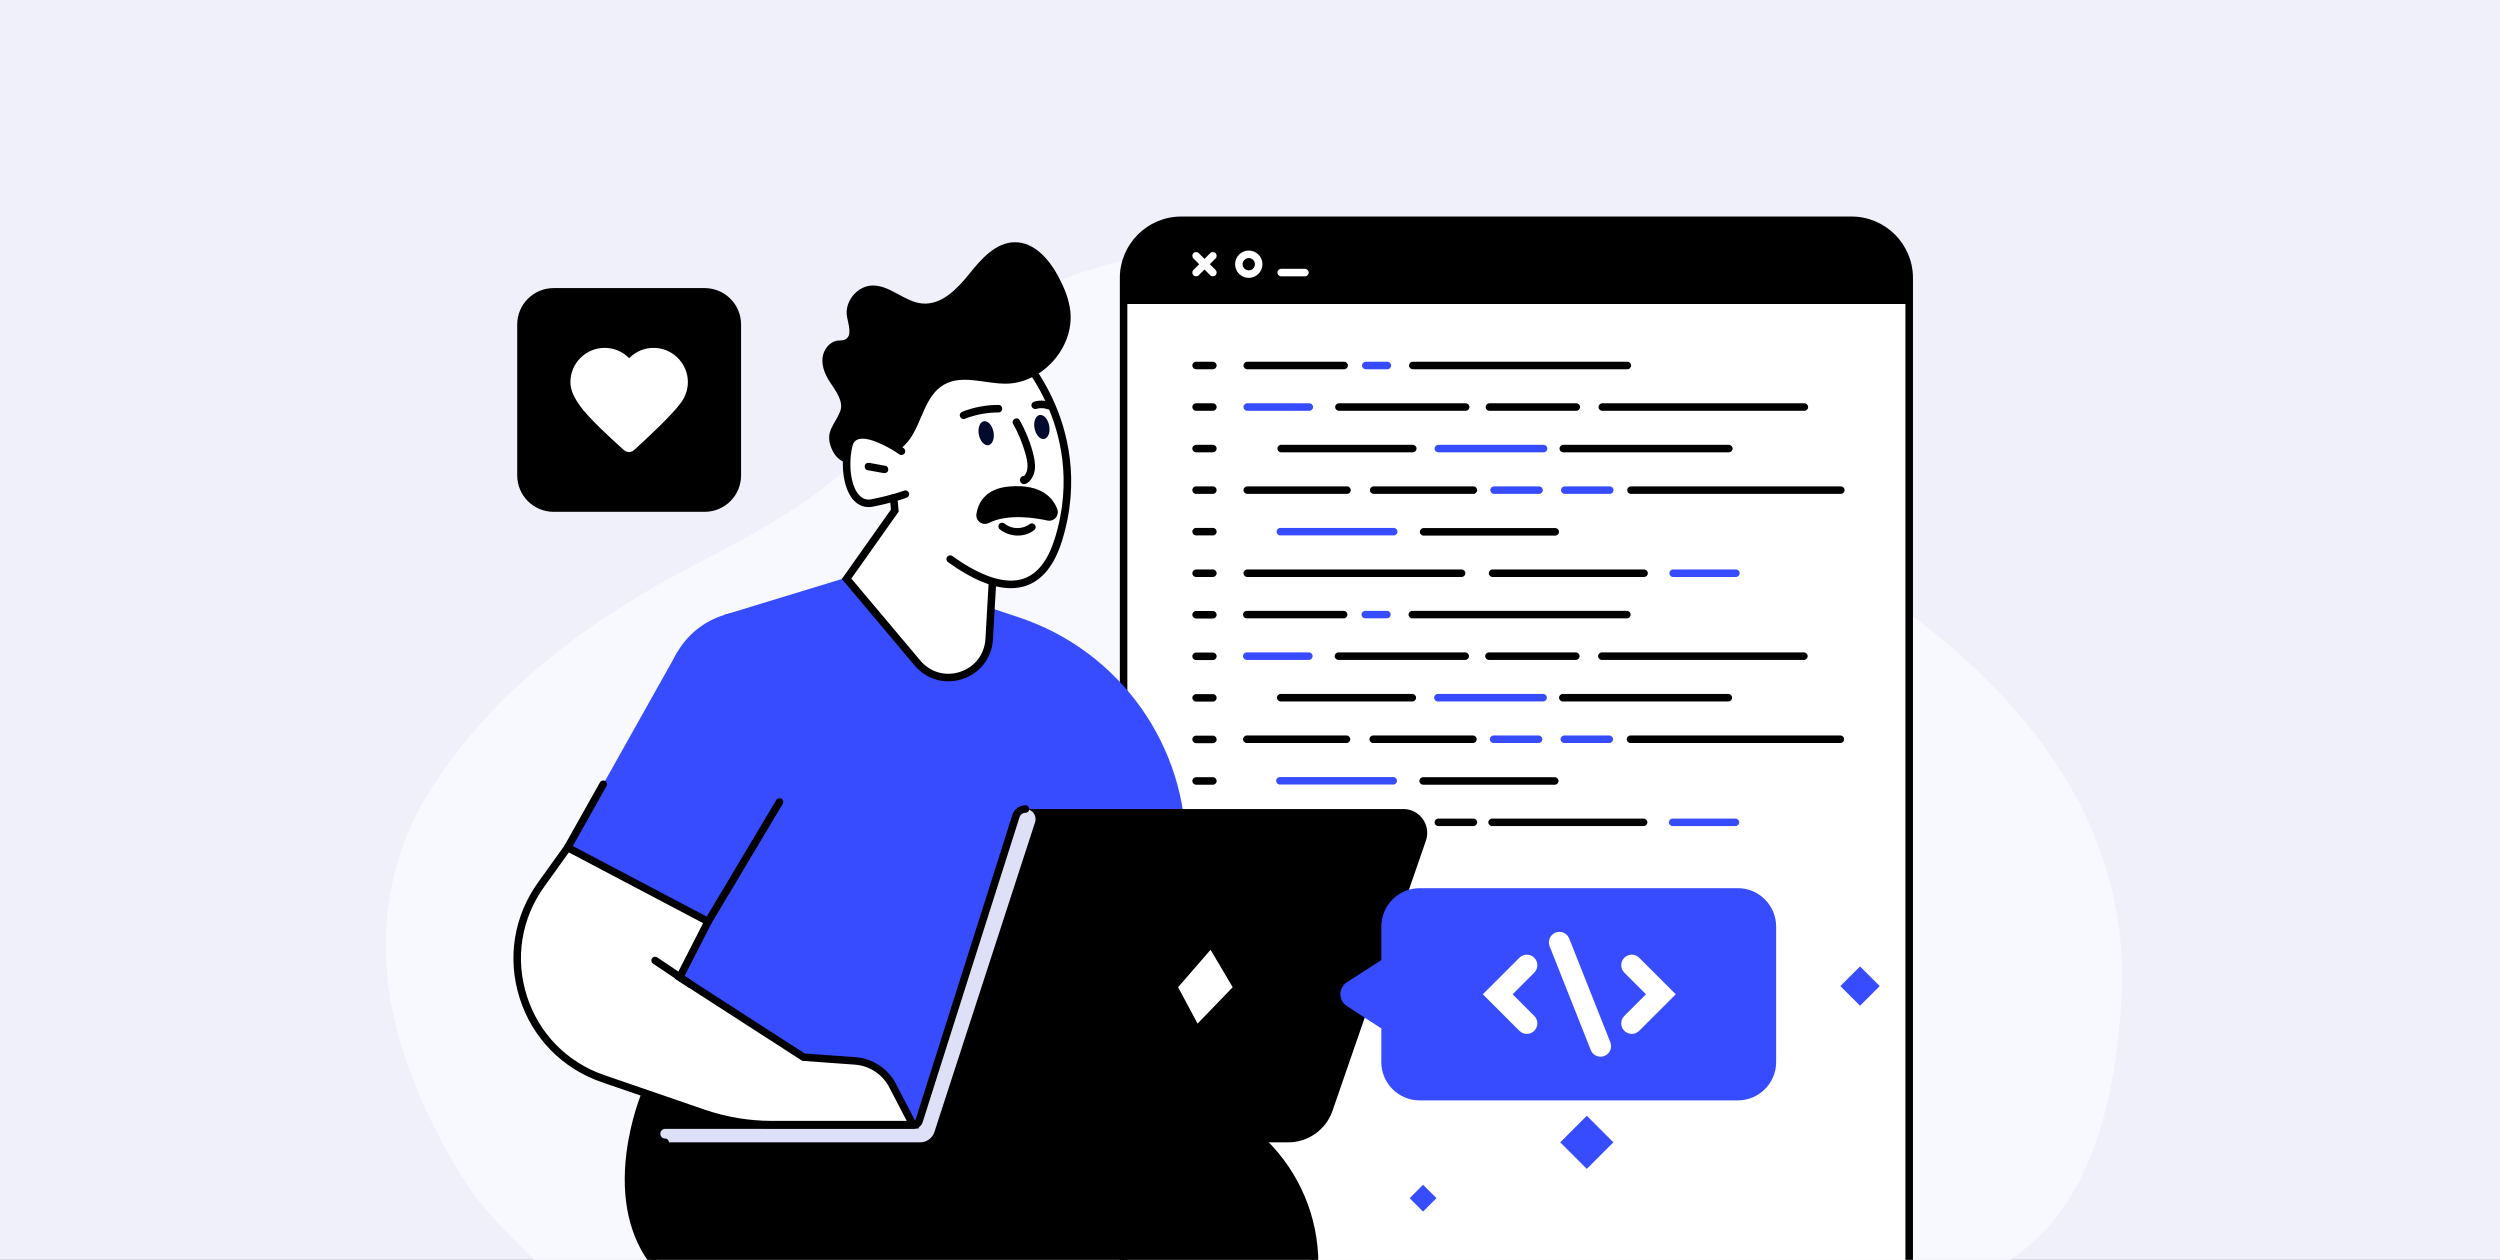 <?xml version="1.0" encoding="UTF-8"?> <svg xmlns="http://www.w3.org/2000/svg" width="635" height="320" viewBox="0 0 635 320" fill="none"><rect x="0" y="0" width="635" height="320" fill="#333333" stroke="none"/><g clip-path="url(#clip0_2765_4091)"><rect width="635" height="320" fill="#EFF0FA"></rect><path d="M538.865 253.344C541.139 209.447 514.457 176.81 481.045 152.991C464.164 140.953 443.593 135.526 426.721 122.959C407.805 108.876 394.076 89.981 373.034 77.735C351.714 65.329 322.814 60.555 296.909 64.183C284.243 65.954 269.044 69.505 258.44 77.328C244.341 87.727 233.164 101.46 220.794 113.81C207.601 126.974 193.16 134.845 176.833 143.264C150.419 156.874 125.439 175.153 109.352 200.563C96.15 221.418 95.068 245.767 102.982 268.867C106.958 280.468 112.653 291.985 119.494 302.1C125.05 310.311 132.567 316.467 139.159 323.703C141.914 326.734 149.476 340.504 153.322 340.353C189.304 338.885 226.729 340.552 263.007 340.694C309.122 340.874 355.246 341.063 401.361 341.243C420.933 341.319 443.242 344.027 461.593 338.714C479.649 333.486 500.294 329.158 515.354 316.391C532.532 301.825 537.45 276.244 538.809 254.547C538.837 254.139 538.855 253.742 538.874 253.334L538.865 253.344Z" fill="#F8F8FF"></path><path d="M300.045 55.954H470.277C478.367 55.954 484.934 62.517 484.934 70.603V321.045H285.389V70.603C285.389 62.517 291.955 55.954 300.045 55.954Z" fill="white"></path><path d="M470.277 55.954H300.045C291.951 55.954 285.389 62.513 285.389 70.603V77.208H484.93V70.603C484.93 62.513 478.367 55.954 470.273 55.954H470.277Z" fill="black"></path><path d="M485.889 322H284.438V70.603C284.438 61.998 291.439 55 300.049 55H470.281C478.891 55 485.893 61.998 485.893 70.603V322H485.889ZM286.347 320.091H483.979V70.603C483.979 63.052 477.833 56.909 470.277 56.909H300.045C292.49 56.909 286.344 63.052 286.344 70.603V320.091H286.347Z" fill="black"></path><path d="M364.86 304.331L361.457 300.93L358.053 304.331L361.457 307.733L364.86 304.331Z" fill="#374BFF"></path><path d="M477.448 250.467L472.451 245.473L467.454 250.467L472.451 255.462L477.448 250.467Z" fill="#374BFF"></path><path d="M409.795 290.151L403.048 283.407L396.301 290.151L403.048 296.894L409.795 290.151Z" fill="#374BFF"></path><path d="M163.963 277.69C163.963 277.69 152.759 304.06 166.392 321.046H333.908C333.908 297.1 314.488 277.69 290.53 277.69H163.963Z" fill="black"></path><path d="M334.863 322H165.934L165.648 321.641C159.907 314.49 157.649 304.545 159.116 292.878C160.216 284.131 162.966 277.591 163.081 277.316L163.329 276.736H290.53C314.973 276.736 334.863 296.611 334.863 321.046V322ZM166.855 320.091H332.942C332.43 297.154 313.602 278.645 290.53 278.645H164.609C163.115 282.543 155.246 305.118 166.855 320.091Z" fill="black"></path><path d="M183.99 156.176L214.19 146.956L248.076 153.248L258.794 156.814C284.502 165.362 301.684 189.594 301.237 216.666L300.098 285.662H187.107L161.931 243.967L183.986 156.18L183.99 156.176Z" fill="#374BFF"></path><path d="M338.454 282.146L362.179 213.535C363.539 209.599 360.617 205.495 356.449 205.495H260.636C259.49 205.495 258.474 206.236 258.126 207.328L233.118 285.78H168.948C167.741 285.78 166.759 286.758 166.759 287.968C166.759 289.174 167.737 290.156 168.948 290.156H327.212C332.285 290.156 336.8 286.941 338.458 282.15L338.454 282.146Z" fill="black"></path><path d="M233.439 284.757L258.046 207.274C258.382 206.213 259.368 205.491 260.483 205.491C262.217 205.491 263.451 207.183 262.913 208.836L237.342 287.529C236.834 289.094 235.375 290.152 233.733 290.152H168.948C167.741 290.152 166.759 289.174 166.759 287.964C166.759 286.758 167.737 285.776 168.948 285.776H232.044C232.682 285.776 233.248 285.364 233.442 284.753L233.439 284.757Z" fill="#DEE0F7"></path><path d="M168.948 291.106C167.214 291.106 165.804 289.697 165.804 287.964C165.804 286.231 167.214 284.822 168.948 284.822H232.044C232.266 284.822 232.464 284.677 232.529 284.467L257.137 206.984C257.603 205.522 258.947 204.537 260.483 204.537C261.01 204.537 261.438 204.964 261.438 205.491C261.438 206.018 261.01 206.446 260.483 206.446C259.784 206.446 259.169 206.892 258.959 207.561L234.351 285.043C234.031 286.051 233.102 286.731 232.044 286.731H168.948C168.268 286.731 167.714 287.285 167.714 287.964C167.714 288.644 168.268 289.197 168.948 289.197C169.475 289.197 169.903 289.625 169.903 290.152C169.903 290.679 169.475 291.106 168.948 291.106Z" fill="black"></path><path d="M299.235 250.752L304.182 259.999L313.105 250.752L307.482 241.245L299.235 250.752Z" fill="white"></path><path d="M252.087 147.697L251.25 162.346C250.715 171.673 239.05 175.552 233.033 168.401C224.145 157.837 215.038 147.01 215.038 147.01L227.518 129.356H240.134L252.087 147.697Z" fill="white"></path><path d="M209.449 184.184C213.872 173.513 208.801 161.279 198.125 156.859C187.448 152.438 175.207 157.506 170.785 168.177C166.362 178.848 171.432 191.083 182.109 195.503C192.786 199.923 205.027 194.855 209.449 184.184Z" fill="#374BFF"></path><path d="M208.884 185.44L179.869 234.079L144.191 215.276L172.011 165.69L208.884 185.44Z" fill="#374BFF"></path><path d="M179.869 234.079L172.63 248.232L204.091 268.516L217.223 269.463C221.25 269.753 224.833 272.109 226.697 275.69L231.884 285.658H196.13C190.156 285.658 184.224 284.666 178.574 282.722L153.138 273.964C132.728 266.936 124.852 242.242 137.431 224.706L144.192 215.28L179.869 234.083V234.079Z" fill="white"></path><path d="M233.458 286.616H196.13C190.037 286.616 184.025 285.612 178.265 283.627L152.828 274.869C142.813 271.421 135.222 263.656 132.006 253.569C128.79 243.483 130.482 232.758 136.655 224.153L143.901 214.047L181.149 233.678L173.876 247.904L204.404 267.588L217.296 268.52C221.62 268.833 225.547 271.414 227.548 275.258L233.461 286.62L233.458 286.616ZM144.482 216.51L138.206 225.26C132.388 233.373 130.791 243.475 133.824 252.985C136.857 262.492 144.008 269.81 153.451 273.063L178.887 281.821C184.449 283.734 190.251 284.708 196.13 284.708H230.31L225.848 276.137C224.152 272.876 220.821 270.688 217.154 270.421L203.777 269.455L171.389 248.568L178.589 234.484L144.482 216.51Z" fill="black"></path><path d="M175.293 250.901C175.109 250.901 174.926 250.847 174.762 250.737L165.862 244.754C165.422 244.46 165.308 243.868 165.602 243.429C165.896 242.994 166.488 242.876 166.927 243.17L175.828 249.152C176.267 249.446 176.381 250.038 176.087 250.477C175.904 250.752 175.602 250.897 175.293 250.897V250.901Z" fill="black"></path><path d="M179.869 235.034C179.701 235.034 179.533 234.992 179.38 234.9C178.926 234.629 178.78 234.045 179.048 233.59L197.169 203.216C197.44 202.761 198.025 202.616 198.479 202.884C198.934 203.155 199.079 203.739 198.812 204.193L180.69 234.568C180.511 234.866 180.194 235.034 179.869 235.034Z" fill="black"></path><path d="M257.11 87.856C257.11 87.856 277.986 107.805 268.81 137.148C259.635 166.496 227.522 129.352 227.522 129.352L221.788 98.172C221.788 98.172 235.551 78.686 257.114 87.856H257.11Z" fill="white"></path><path d="M256.732 149.396C252.24 149.396 246.896 147.182 240.788 142.78C240.36 142.47 240.265 141.875 240.574 141.447C240.883 141.02 241.479 140.924 241.907 141.233C249.207 146.498 255.437 148.491 259.925 146.995C263.486 145.811 266.167 142.402 267.897 136.866C272.546 121.999 269.177 109.648 265.537 101.906C261.923 94.224 257.362 89.46 256.572 88.666C248.011 85.077 239.715 85.646 231.918 90.357C226.005 93.93 222.602 98.676 222.567 98.726C222.262 99.157 221.666 99.26 221.238 98.955C220.806 98.649 220.703 98.058 221.009 97.626C221.154 97.42 224.638 92.548 230.872 88.765C236.663 85.249 245.979 82.088 257.492 86.982L257.653 87.051L257.779 87.173C257.996 87.383 263.172 92.384 267.275 101.097C271.06 109.145 274.563 121.988 269.731 137.438C267.806 143.593 264.716 147.418 260.54 148.808C259.352 149.205 258.088 149.4 256.743 149.4L256.732 149.396Z" fill="black"></path><path d="M266.236 131.28C262.905 130.54 255.758 129.425 250.708 131.99C249.833 132.433 248.817 131.689 248.959 130.719C249.302 128.352 250.788 125.019 256.381 124.527C264.227 123.832 266.809 127.314 267.661 129.684C267.985 130.585 267.172 131.486 266.236 131.28Z" fill="black"></path><path d="M250.165 133.075C249.722 133.075 249.279 132.937 248.901 132.666C248.233 132.189 247.893 131.391 248.011 130.582C248.355 128.207 249.887 124.141 256.292 123.572C264.883 122.813 267.664 126.871 268.554 129.36C268.822 130.101 268.661 130.925 268.138 131.521C267.611 132.12 266.801 132.384 266.025 132.212C263.168 131.578 256.002 130.372 251.139 132.842C250.83 132.998 250.498 133.075 250.165 133.075ZM258.355 125.39C257.763 125.39 257.133 125.416 256.461 125.477C252.576 125.821 250.368 127.631 249.902 130.857C249.883 130.994 249.963 131.078 250.016 131.112C250.074 131.154 250.165 131.193 250.276 131.139C255.494 128.486 262.645 129.505 266.442 130.345C266.583 130.376 266.667 130.303 266.709 130.257C266.755 130.204 266.801 130.12 266.759 130.005C265.98 127.833 263.875 125.39 258.355 125.39Z" fill="black"></path><path d="M213.365 104.594C214.423 101.982 212.269 99.302 210.737 96.935C209.587 95.156 208.713 93.083 208.915 90.975C209.114 88.868 210.653 86.787 212.754 86.52C213.369 86.444 214.014 86.513 214.584 86.268C216.551 85.421 215.527 82.534 215.141 80.427C214.458 76.681 217.62 72.707 221.425 72.528C226.024 72.314 229.71 76.708 234.298 77.09C239.176 77.499 243.126 73.387 246.189 69.573C249.253 65.759 252.946 61.521 257.84 61.529C262.794 61.536 266.56 65.965 268.879 70.344C270.323 73.066 271.515 75.971 271.858 79.033C272.894 88.234 264.754 97.393 255.49 97.454C250.166 97.489 244.417 95.057 239.791 97.691C234.997 100.421 234.279 106.965 231.12 111.489C228.133 115.776 220.936 119.117 215.611 117.769C213.331 117.193 212.028 115.94 211.157 113.768C209.496 109.622 211.959 108.045 213.361 104.59L213.365 104.594Z" fill="black"></path><path d="M227.575 113.306C227.575 113.306 217.082 106.254 215.531 113.306C213.984 120.357 216.085 128.837 221.551 127.749C227.021 126.661 229.981 125.511 229.981 125.511L227.571 113.302L227.575 113.306Z" fill="white"></path><path d="M220.623 128.799C219.244 128.799 217.995 128.26 216.96 127.207C214.377 124.572 213.384 118.639 214.599 113.1C215.046 111.065 216.241 110.21 217.162 109.851C221.349 108.221 228.698 113.253 229.523 113.833C229.955 114.134 230.058 114.73 229.756 115.161C229.454 115.593 228.858 115.696 228.427 115.394C226.418 113.986 220.604 110.561 217.857 111.63C217.399 111.809 216.757 112.199 216.467 113.508C215.397 118.384 216.196 123.698 218.323 125.867C219.179 126.737 220.172 127.046 221.368 126.81C226.693 125.748 229.611 124.633 229.638 124.622C230.13 124.431 230.684 124.675 230.871 125.168C231.062 125.66 230.818 126.214 230.325 126.401C230.199 126.451 227.224 127.592 221.738 128.684C221.356 128.761 220.986 128.799 220.619 128.799H220.623Z" fill="black"></path><path d="M240.834 173.059C237.594 173.059 234.512 171.643 232.3 169.012C223.411 158.448 214.305 147.621 214.305 147.621L213.831 147.056L226.299 129.421L226.035 126.55C225.986 126.023 226.375 125.561 226.899 125.512C227.422 125.458 227.888 125.851 227.938 126.375L228.266 129.948L216.241 146.956C218.22 149.308 226.074 158.647 233.763 167.783C236.288 170.784 240.173 171.879 243.897 170.642C247.621 169.405 250.074 166.202 250.299 162.285L251.117 147.976C251.147 147.449 251.598 147.052 252.125 147.079C252.652 147.109 253.053 147.56 253.023 148.087L252.205 162.396C251.934 167.111 248.985 170.963 244.501 172.456C243.282 172.86 242.048 173.059 240.837 173.059H240.834Z" fill="black"></path><path d="M144.191 216.231C144.035 216.231 143.874 216.193 143.725 216.109C143.267 215.849 143.103 215.269 143.359 214.811L152.385 198.722C152.641 198.264 153.225 198.1 153.684 198.356C154.142 198.612 154.306 199.196 154.05 199.654L145.024 215.742C144.848 216.055 144.524 216.231 144.191 216.231Z" fill="black"></path><path d="M261.64 133.071C259.753 134.487 257.007 134.514 255.223 133.033C254.826 132.704 254.26 132.643 253.871 133.033C253.531 133.373 253.473 134.052 253.871 134.384C256.296 136.4 260.036 136.648 262.603 134.72C263.015 134.411 263.225 133.896 262.947 133.415C262.71 133.01 262.057 132.762 261.64 133.071Z" fill="black"></path><path d="M257.339 107.69C258.603 109.931 259.604 112.298 260.318 114.768C260.674 116.005 261.04 117.284 260.995 118.582C260.976 119.086 260.88 119.605 260.67 120.067C260.571 120.289 260.441 120.514 260.292 120.705C260.227 120.789 260.143 120.869 260.066 120.945C260.032 120.98 259.998 121.01 259.963 121.045C259.73 121.213 259.841 121.217 260.296 121.064C260.437 121.144 260.578 121.228 260.716 121.308C260.704 121.293 260.689 121.278 260.678 121.262C260.727 121.648 260.777 122.034 260.827 122.419C260.834 122.4 260.846 122.385 260.853 122.366C261.422 121.278 259.776 120.312 259.203 121.404C259.195 121.423 259.184 121.438 259.176 121.457C258.962 121.866 259.039 122.274 259.325 122.614C259.944 123.351 260.884 122.816 261.415 122.297C261.95 121.774 262.316 121.117 262.568 120.422C263.118 118.911 262.897 117.238 262.538 115.711C261.797 112.573 260.567 109.534 258.985 106.724C258.382 105.655 256.732 106.613 257.335 107.686L257.339 107.69Z" fill="black"></path><path d="M244.99 106.396C247.755 105.319 250.666 104.758 253.634 104.758C254.864 104.758 254.864 102.849 253.634 102.849C250.509 102.849 247.392 103.418 244.482 104.552C244 104.739 243.668 105.193 243.813 105.728C243.939 106.186 244.505 106.583 244.99 106.396Z" fill="black"></path><path d="M263.184 103.861C263.459 103.78 263.734 103.719 264.016 103.681C263.932 103.693 263.848 103.704 263.764 103.716C264.249 103.654 264.735 103.654 265.22 103.716C265.136 103.704 265.052 103.693 264.968 103.681C265.35 103.735 265.724 103.822 266.091 103.952C266.56 104.12 267.156 103.765 267.267 103.284C267.389 102.75 267.107 102.288 266.599 102.108C265.35 101.669 263.948 101.642 262.68 102.017C262.202 102.158 261.851 102.692 262.011 103.193C262.168 103.677 262.672 104.01 263.188 103.861H263.184Z" fill="black"></path><path d="M252.343 109.675C252.671 111.351 252.106 112.874 251.078 113.077C250.051 113.279 248.955 112.08 248.626 110.401C248.298 108.724 248.863 107.201 249.891 106.999C250.918 106.796 252.014 107.995 252.343 109.675Z" fill="#040A2E"></path><path d="M266.492 108.091C266.82 109.767 266.255 111.29 265.227 111.493C264.2 111.695 263.104 110.496 262.775 108.816C262.447 107.14 263.012 105.617 264.039 105.415C265.067 105.212 266.163 106.411 266.492 108.091Z" fill="#040A2E"></path><path d="M224.928 118.315C223.56 118.067 222.193 117.819 220.825 117.574C220.337 117.487 219.771 117.708 219.649 118.242C219.542 118.708 219.79 119.323 220.317 119.418C221.685 119.667 223.052 119.915 224.42 120.159C224.909 120.247 225.474 120.025 225.596 119.491C225.703 119.025 225.455 118.41 224.928 118.315Z" fill="black"></path><path d="M331.449 70.191H325.421C324.894 70.191 324.466 69.763 324.466 69.237C324.466 68.71 324.894 68.282 325.421 68.282H331.449C331.976 68.282 332.403 68.71 332.403 69.237C332.403 69.763 331.976 70.191 331.449 70.191Z" fill="white"></path><path d="M308.071 70.191C307.826 70.191 307.582 70.1 307.395 69.913L303.132 65.652C302.757 65.278 302.757 64.674 303.132 64.3C303.506 63.926 304.11 63.926 304.484 64.3L308.747 68.561C309.121 68.935 309.121 69.538 308.747 69.913C308.56 70.1 308.315 70.191 308.071 70.191Z" fill="white"></path><path d="M303.808 70.191C303.563 70.191 303.319 70.1 303.132 69.913C302.757 69.538 302.757 68.935 303.132 68.561L307.395 64.3C307.769 63.926 308.373 63.926 308.747 64.3C309.121 64.674 309.121 65.278 308.747 65.652L304.484 69.913C304.297 70.1 304.052 70.191 303.808 70.191Z" fill="white"></path><path d="M317.189 70.581C315.271 70.581 313.713 69.023 313.713 67.11C313.713 65.198 315.271 63.636 317.189 63.636C319.107 63.636 320.661 65.194 320.661 67.11C320.661 69.027 319.103 70.581 317.189 70.581ZM317.189 65.545C316.326 65.545 315.623 66.247 315.623 67.11C315.623 67.973 316.326 68.672 317.189 68.672C318.052 68.672 318.751 67.969 318.751 67.11C318.751 66.251 318.048 65.545 317.189 65.545Z" fill="white"></path><path d="M308.07 93.789H303.808C303.28 93.789 302.853 93.361 302.853 92.835C302.853 92.308 303.28 91.88 303.808 91.88H308.07C308.598 91.88 309.025 92.308 309.025 92.835C309.025 93.361 308.598 93.789 308.07 93.789Z" fill="black"></path><path d="M308.07 104.342H303.808C303.28 104.342 302.853 103.914 302.853 103.387C302.853 102.86 303.28 102.433 303.808 102.433H308.07C308.598 102.433 309.025 102.86 309.025 103.387C309.025 103.914 308.598 104.342 308.07 104.342Z" fill="black"></path><path d="M308.07 114.894H303.808C303.28 114.894 302.853 114.466 302.853 113.94C302.853 113.413 303.28 112.985 303.808 112.985H308.07C308.598 112.985 309.025 113.413 309.025 113.94C309.025 114.466 308.598 114.894 308.07 114.894Z" fill="black"></path><path d="M308.07 125.447H303.808C303.28 125.447 302.853 125.019 302.853 124.492C302.853 123.965 303.28 123.538 303.808 123.538H308.07C308.598 123.538 309.025 123.965 309.025 124.492C309.025 125.019 308.598 125.447 308.07 125.447Z" fill="black"></path><path d="M308.07 135.999H303.808C303.28 135.999 302.853 135.571 302.853 135.045C302.853 134.518 303.28 134.09 303.808 134.09H308.07C308.598 134.09 309.025 134.518 309.025 135.045C309.025 135.571 308.598 135.999 308.07 135.999Z" fill="black"></path><path d="M308.07 146.551H303.808C303.28 146.551 302.853 146.124 302.853 145.597C302.853 145.07 303.28 144.643 303.808 144.643H308.07C308.598 144.643 309.025 145.07 309.025 145.597C309.025 146.124 308.598 146.551 308.07 146.551Z" fill="black"></path><path d="M308.07 157.104H303.808C303.28 157.104 302.853 156.676 302.853 156.15C302.853 155.623 303.28 155.195 303.808 155.195H308.07C308.598 155.195 309.025 155.623 309.025 156.15C309.025 156.676 308.598 157.104 308.07 157.104Z" fill="black"></path><path d="M308.07 167.656H303.808C303.28 167.656 302.853 167.229 302.853 166.702C302.853 166.175 303.28 165.748 303.808 165.748H308.07C308.598 165.748 309.025 166.175 309.025 166.702C309.025 167.229 308.598 167.656 308.07 167.656Z" fill="black"></path><path d="M308.07 178.213H303.808C303.28 178.213 302.853 177.785 302.853 177.258C302.853 176.731 303.28 176.304 303.808 176.304H308.07C308.598 176.304 309.025 176.731 309.025 177.258C309.025 177.785 308.598 178.213 308.07 178.213Z" fill="black"></path><path d="M308.07 188.765H303.808C303.28 188.765 302.853 188.338 302.853 187.811C302.853 187.284 303.28 186.856 303.808 186.856H308.07C308.598 186.856 309.025 187.284 309.025 187.811C309.025 188.338 308.598 188.765 308.07 188.765Z" fill="black"></path><path d="M308.07 199.318H303.808C303.28 199.318 302.853 198.89 302.853 198.363C302.853 197.836 303.28 197.409 303.808 197.409H308.07C308.598 197.409 309.025 197.836 309.025 198.363C309.025 198.89 308.598 199.318 308.07 199.318Z" fill="black"></path><path d="M341.406 93.789H316.803C316.275 93.789 315.848 93.361 315.848 92.835C315.848 92.308 316.275 91.88 316.803 91.88H341.406C341.933 91.88 342.361 92.308 342.361 92.835C342.361 93.361 341.933 93.789 341.406 93.789Z" fill="black"></path><path d="M372.286 104.342H340.088C339.561 104.342 339.133 103.914 339.133 103.387C339.133 102.86 339.561 102.433 340.088 102.433H372.286C372.813 102.433 373.241 102.86 373.241 103.387C373.241 103.914 372.813 104.342 372.286 104.342Z" fill="black"></path><path d="M458.309 104.342H406.982C406.455 104.342 406.027 103.914 406.027 103.387C406.027 102.86 406.455 102.433 406.982 102.433H458.309C458.836 102.433 459.264 102.86 459.264 103.387C459.264 103.914 458.836 104.342 458.309 104.342Z" fill="black"></path><path d="M400.377 104.342H378.314C377.787 104.342 377.359 103.914 377.359 103.387C377.359 102.86 377.787 102.433 378.314 102.433H400.377C400.904 102.433 401.332 102.86 401.332 103.387C401.332 103.914 400.904 104.342 400.377 104.342Z" fill="black"></path><path d="M413.345 93.789H358.848C358.32 93.789 357.893 93.361 357.893 92.835C357.893 92.308 358.32 91.88 358.848 91.88H413.345C413.872 91.88 414.3 92.308 414.3 92.835C414.3 93.361 413.872 93.789 413.345 93.789Z" fill="black"></path><path d="M352.392 93.789H346.899C346.372 93.789 345.944 93.361 345.944 92.835C345.944 92.308 346.372 91.88 346.899 91.88H352.392C352.919 91.88 353.347 92.308 353.347 92.835C353.347 93.361 352.919 93.789 352.392 93.789Z" fill="#374BFF"></path><path d="M332.567 104.342H316.803C316.275 104.342 315.848 103.914 315.848 103.387C315.848 102.86 316.275 102.433 316.803 102.433H332.567C333.094 102.433 333.522 102.86 333.522 103.387C333.522 103.914 333.094 104.342 332.567 104.342Z" fill="#374BFF"></path><path d="M358.848 114.894H325.42C324.893 114.894 324.465 114.466 324.465 113.94C324.465 113.413 324.893 112.985 325.42 112.985H358.848C359.375 112.985 359.803 113.413 359.803 113.94C359.803 114.466 359.375 114.894 358.848 114.894Z" fill="black"></path><path d="M395.026 136.041H361.598C361.071 136.041 360.643 135.613 360.643 135.087C360.643 134.56 361.071 134.132 361.598 134.132H395.026C395.553 134.132 395.98 134.56 395.98 135.087C395.98 135.613 395.553 136.041 395.026 136.041Z" fill="black"></path><path d="M439.118 114.894H397.073C396.546 114.894 396.118 114.466 396.118 113.94C396.118 113.413 396.546 112.985 397.073 112.985H439.118C439.645 112.985 440.073 113.413 440.073 113.94C440.073 114.466 439.645 114.894 439.118 114.894Z" fill="black"></path><path d="M392.069 114.894H365.345C364.818 114.894 364.39 114.466 364.39 113.94C364.39 113.413 364.818 112.985 365.345 112.985H392.069C392.596 112.985 393.024 113.413 393.024 113.94C393.024 114.466 392.596 114.894 392.069 114.894Z" fill="#374BFF"></path><path d="M342.136 125.447H316.807C316.279 125.447 315.852 125.019 315.852 124.492C315.852 123.965 316.279 123.538 316.807 123.538H342.136C342.663 123.538 343.091 123.965 343.091 124.492C343.091 125.019 342.663 125.447 342.136 125.447Z" fill="black"></path><path d="M374.242 125.447H348.912C348.385 125.447 347.958 125.019 347.958 124.492C347.958 123.965 348.385 123.538 348.912 123.538H374.242C374.769 123.538 375.197 123.965 375.197 124.492C375.197 125.019 374.769 125.447 374.242 125.447Z" fill="black"></path><path d="M467.572 125.447H414.27C413.743 125.447 413.315 125.019 413.315 124.492C413.315 123.965 413.743 123.538 414.27 123.538H467.572C468.099 123.538 468.527 123.965 468.527 124.492C468.527 125.019 468.099 125.447 467.572 125.447Z" fill="black"></path><path d="M390.915 125.447H379.49C378.963 125.447 378.535 125.019 378.535 124.492C378.535 123.965 378.963 123.538 379.49 123.538H390.915C391.442 123.538 391.87 123.965 391.87 124.492C391.87 125.019 391.442 125.447 390.915 125.447Z" fill="#374BFF"></path><path d="M408.88 125.447H397.455C396.928 125.447 396.5 125.019 396.5 124.492C396.5 123.965 396.928 123.538 397.455 123.538H408.88C409.407 123.538 409.835 123.965 409.835 124.492C409.835 125.019 409.407 125.447 408.88 125.447Z" fill="#374BFF"></path><path d="M354 135.999H325.214C324.687 135.999 324.259 135.571 324.259 135.045C324.259 134.518 324.687 134.09 325.214 134.09H354C354.527 134.09 354.955 134.518 354.955 135.045C354.955 135.571 354.527 135.999 354 135.999Z" fill="#374BFF"></path><path d="M371.243 146.551H316.803C316.275 146.551 315.848 146.124 315.848 145.597C315.848 145.07 316.275 144.643 316.803 144.643H371.243C371.77 144.643 372.198 145.07 372.198 145.597C372.198 146.124 371.77 146.551 371.243 146.551Z" fill="black"></path><path d="M417.597 146.551H379.108C378.581 146.551 378.153 146.124 378.153 145.597C378.153 145.07 378.581 144.643 379.108 144.643H417.597C418.124 144.643 418.552 145.07 418.552 145.597C418.552 146.124 418.124 146.551 417.597 146.551Z" fill="black"></path><path d="M440.921 146.551H424.973C424.446 146.551 424.018 146.124 424.018 145.597C424.018 145.07 424.446 144.643 424.973 144.643H440.921C441.448 144.643 441.876 145.07 441.876 145.597C441.876 146.124 441.448 146.551 440.921 146.551Z" fill="#374BFF"></path><path d="M341.288 157.062H316.684C316.157 157.062 315.729 156.634 315.729 156.108C315.729 155.581 316.157 155.153 316.684 155.153H341.288C341.815 155.153 342.243 155.581 342.243 156.108C342.243 156.634 341.815 157.062 341.288 157.062Z" fill="black"></path><path d="M372.168 167.618H339.97C339.443 167.618 339.015 167.191 339.015 166.664C339.015 166.137 339.443 165.709 339.97 165.709H372.168C372.695 165.709 373.123 166.137 373.123 166.664C373.123 167.191 372.695 167.618 372.168 167.618Z" fill="black"></path><path d="M458.19 167.618H406.863C406.336 167.618 405.908 167.191 405.908 166.664C405.908 166.137 406.336 165.709 406.863 165.709H458.19C458.718 165.709 459.145 166.137 459.145 166.664C459.145 167.191 458.718 167.618 458.19 167.618Z" fill="black"></path><path d="M400.259 167.618H378.195C377.668 167.618 377.24 167.191 377.24 166.664C377.24 166.137 377.668 165.709 378.195 165.709H400.259C400.786 165.709 401.214 166.137 401.214 166.664C401.214 167.191 400.786 167.618 400.259 167.618Z" fill="black"></path><path d="M413.227 157.062H358.729C358.202 157.062 357.774 156.634 357.774 156.108C357.774 155.581 358.202 155.153 358.729 155.153H413.227C413.754 155.153 414.182 155.581 414.182 156.108C414.182 156.634 413.754 157.062 413.227 157.062Z" fill="black"></path><path d="M352.274 157.062H346.781C346.254 157.062 345.826 156.634 345.826 156.108C345.826 155.581 346.254 155.153 346.781 155.153H352.274C352.801 155.153 353.229 155.581 353.229 156.108C353.229 156.634 352.801 157.062 352.274 157.062Z" fill="#374BFF"></path><path d="M332.449 167.618H316.684C316.157 167.618 315.729 167.191 315.729 166.664C315.729 166.137 316.157 165.709 316.684 165.709H332.449C332.976 165.709 333.404 166.137 333.404 166.664C333.404 167.191 332.976 167.618 332.449 167.618Z" fill="#374BFF"></path><path d="M358.729 178.171H325.302C324.775 178.171 324.347 177.743 324.347 177.216C324.347 176.689 324.775 176.262 325.302 176.262H358.729C359.256 176.262 359.684 176.689 359.684 177.216C359.684 177.743 359.256 178.171 358.729 178.171Z" fill="black"></path><path d="M394.907 199.318H361.479C360.952 199.318 360.524 198.89 360.524 198.363C360.524 197.836 360.952 197.409 361.479 197.409H394.907C395.434 197.409 395.862 197.836 395.862 198.363C395.862 198.89 395.434 199.318 394.907 199.318Z" fill="black"></path><path d="M439 178.171H396.954C396.427 178.171 396 177.743 396 177.216C396 176.689 396.427 176.262 396.954 176.262H439C439.527 176.262 439.955 176.689 439.955 177.216C439.955 177.743 439.527 178.171 439 178.171Z" fill="black"></path><path d="M391.951 178.171H365.227C364.7 178.171 364.272 177.743 364.272 177.216C364.272 176.689 364.7 176.262 365.227 176.262H391.951C392.478 176.262 392.906 176.689 392.906 177.216C392.906 177.743 392.478 178.171 391.951 178.171Z" fill="#374BFF"></path><path d="M342.017 188.723H316.688C316.161 188.723 315.733 188.296 315.733 187.769C315.733 187.242 316.161 186.814 316.688 186.814H342.017C342.544 186.814 342.972 187.242 342.972 187.769C342.972 188.296 342.544 188.723 342.017 188.723Z" fill="black"></path><path d="M374.123 188.723H348.794C348.267 188.723 347.839 188.296 347.839 187.769C347.839 187.242 348.267 186.814 348.794 186.814H374.123C374.65 186.814 375.078 187.242 375.078 187.769C375.078 188.296 374.65 188.723 374.123 188.723Z" fill="black"></path><path d="M467.453 188.723H414.151C413.624 188.723 413.196 188.296 413.196 187.769C413.196 187.242 413.624 186.814 414.151 186.814H467.453C467.981 186.814 468.408 187.242 468.408 187.769C468.408 188.296 467.981 188.723 467.453 188.723Z" fill="black"></path><path d="M390.797 188.723H379.372C378.845 188.723 378.417 188.296 378.417 187.769C378.417 187.242 378.845 186.814 379.372 186.814H390.797C391.324 186.814 391.752 187.242 391.752 187.769C391.752 188.296 391.324 188.723 390.797 188.723Z" fill="#374BFF"></path><path d="M408.761 188.723H397.336C396.809 188.723 396.381 188.296 396.381 187.769C396.381 187.242 396.809 186.814 397.336 186.814H408.761C409.289 186.814 409.716 187.242 409.716 187.769C409.716 188.296 409.289 188.723 408.761 188.723Z" fill="#374BFF"></path><path d="M353.882 199.276H325.096C324.568 199.276 324.141 198.848 324.141 198.321C324.141 197.794 324.568 197.367 325.096 197.367H353.882C354.409 197.367 354.837 197.794 354.837 198.321C354.837 198.848 354.409 199.276 353.882 199.276Z" fill="#374BFF"></path><path d="M374.242 209.828H365.345C364.818 209.828 364.39 209.401 364.39 208.874C364.39 208.347 364.818 207.919 365.345 207.919H374.242C374.769 207.919 375.197 208.347 375.197 208.874C375.197 209.401 374.769 209.828 374.242 209.828Z" fill="black"></path><path d="M417.478 209.828H378.99C378.462 209.828 378.035 209.401 378.035 208.874C378.035 208.347 378.462 207.919 378.99 207.919H417.478C418.006 207.919 418.433 208.347 418.433 208.874C418.433 209.401 418.006 209.828 417.478 209.828Z" fill="black"></path><path d="M440.803 209.828H424.855C424.328 209.828 423.9 209.401 423.9 208.874C423.9 208.347 424.328 207.919 424.855 207.919H440.803C441.33 207.919 441.758 208.347 441.758 208.874C441.758 209.401 441.33 209.828 440.803 209.828Z" fill="#374BFF"></path><path d="M178.987 73.177H140.62C135.515 73.177 131.376 77.313 131.376 82.416V120.762C131.376 125.865 135.515 130.001 140.62 130.001H178.987C184.092 130.001 188.231 125.865 188.231 120.762V82.416C188.231 77.313 184.092 73.177 178.987 73.177Z" fill="black"></path><path d="M174.662 96.034C174.154 91.819 170.609 88.532 166.366 88.368C163.791 88.265 161.461 89.284 159.803 90.976C158.222 89.361 156.025 88.36 153.592 88.36C148.783 88.36 144.883 92.254 144.883 97.061C144.883 99.401 146.086 101.303 147.32 103.09C149.398 106.094 155.735 111.878 158.478 114.329C159.211 114.982 160.319 114.978 161.048 114.318C163.902 111.733 170.72 105.441 173.027 102.204C174.25 100.49 174.937 98.355 174.659 96.034H174.662Z" fill="white"></path><path d="M451.139 235.343V269.757C451.139 275.14 446.773 279.504 441.387 279.504H360.609C355.223 279.504 350.857 275.14 350.857 269.757V261.228L342.09 255.524C339.909 254.104 339.917 250.908 342.102 249.496L350.857 243.853V235.343C350.857 229.96 355.223 225.596 360.609 225.596H441.387C446.773 225.596 451.139 229.96 451.139 235.343Z" fill="#374BFF"></path><path d="M387.814 262.61C387.13 262.61 386.446 262.35 385.923 261.827L376.637 252.546L385.923 243.265C386.966 242.223 388.662 242.223 389.704 243.265C390.747 244.307 390.747 246.002 389.704 247.045L384.2 252.546L389.704 258.048C390.747 259.09 390.747 260.785 389.704 261.827C389.181 262.35 388.497 262.61 387.814 262.61Z" fill="white"></path><path d="M414.465 262.61C413.781 262.61 413.097 262.35 412.574 261.827C411.531 260.785 411.531 259.09 412.574 258.048L418.079 252.546L412.574 247.045C411.531 246.002 411.531 244.307 412.574 243.265C413.617 242.223 415.313 242.223 416.356 243.265L425.642 252.546L416.356 261.827C415.832 262.35 415.149 262.61 414.465 262.61Z" fill="white"></path><path d="M406.542 268.405C405.476 268.405 404.472 267.764 404.055 266.718L393.604 240.348C393.062 238.977 393.734 237.424 395.106 236.878C396.477 236.336 398.032 237.007 398.578 238.378L409.029 264.748C409.571 266.118 408.899 267.672 407.528 268.218C407.203 268.344 406.871 268.405 406.542 268.405Z" fill="white"></path></g><defs><clipPath id="clip0_2765_4091"><rect width="635" height="320" fill="white"></rect></clipPath></defs></svg> 